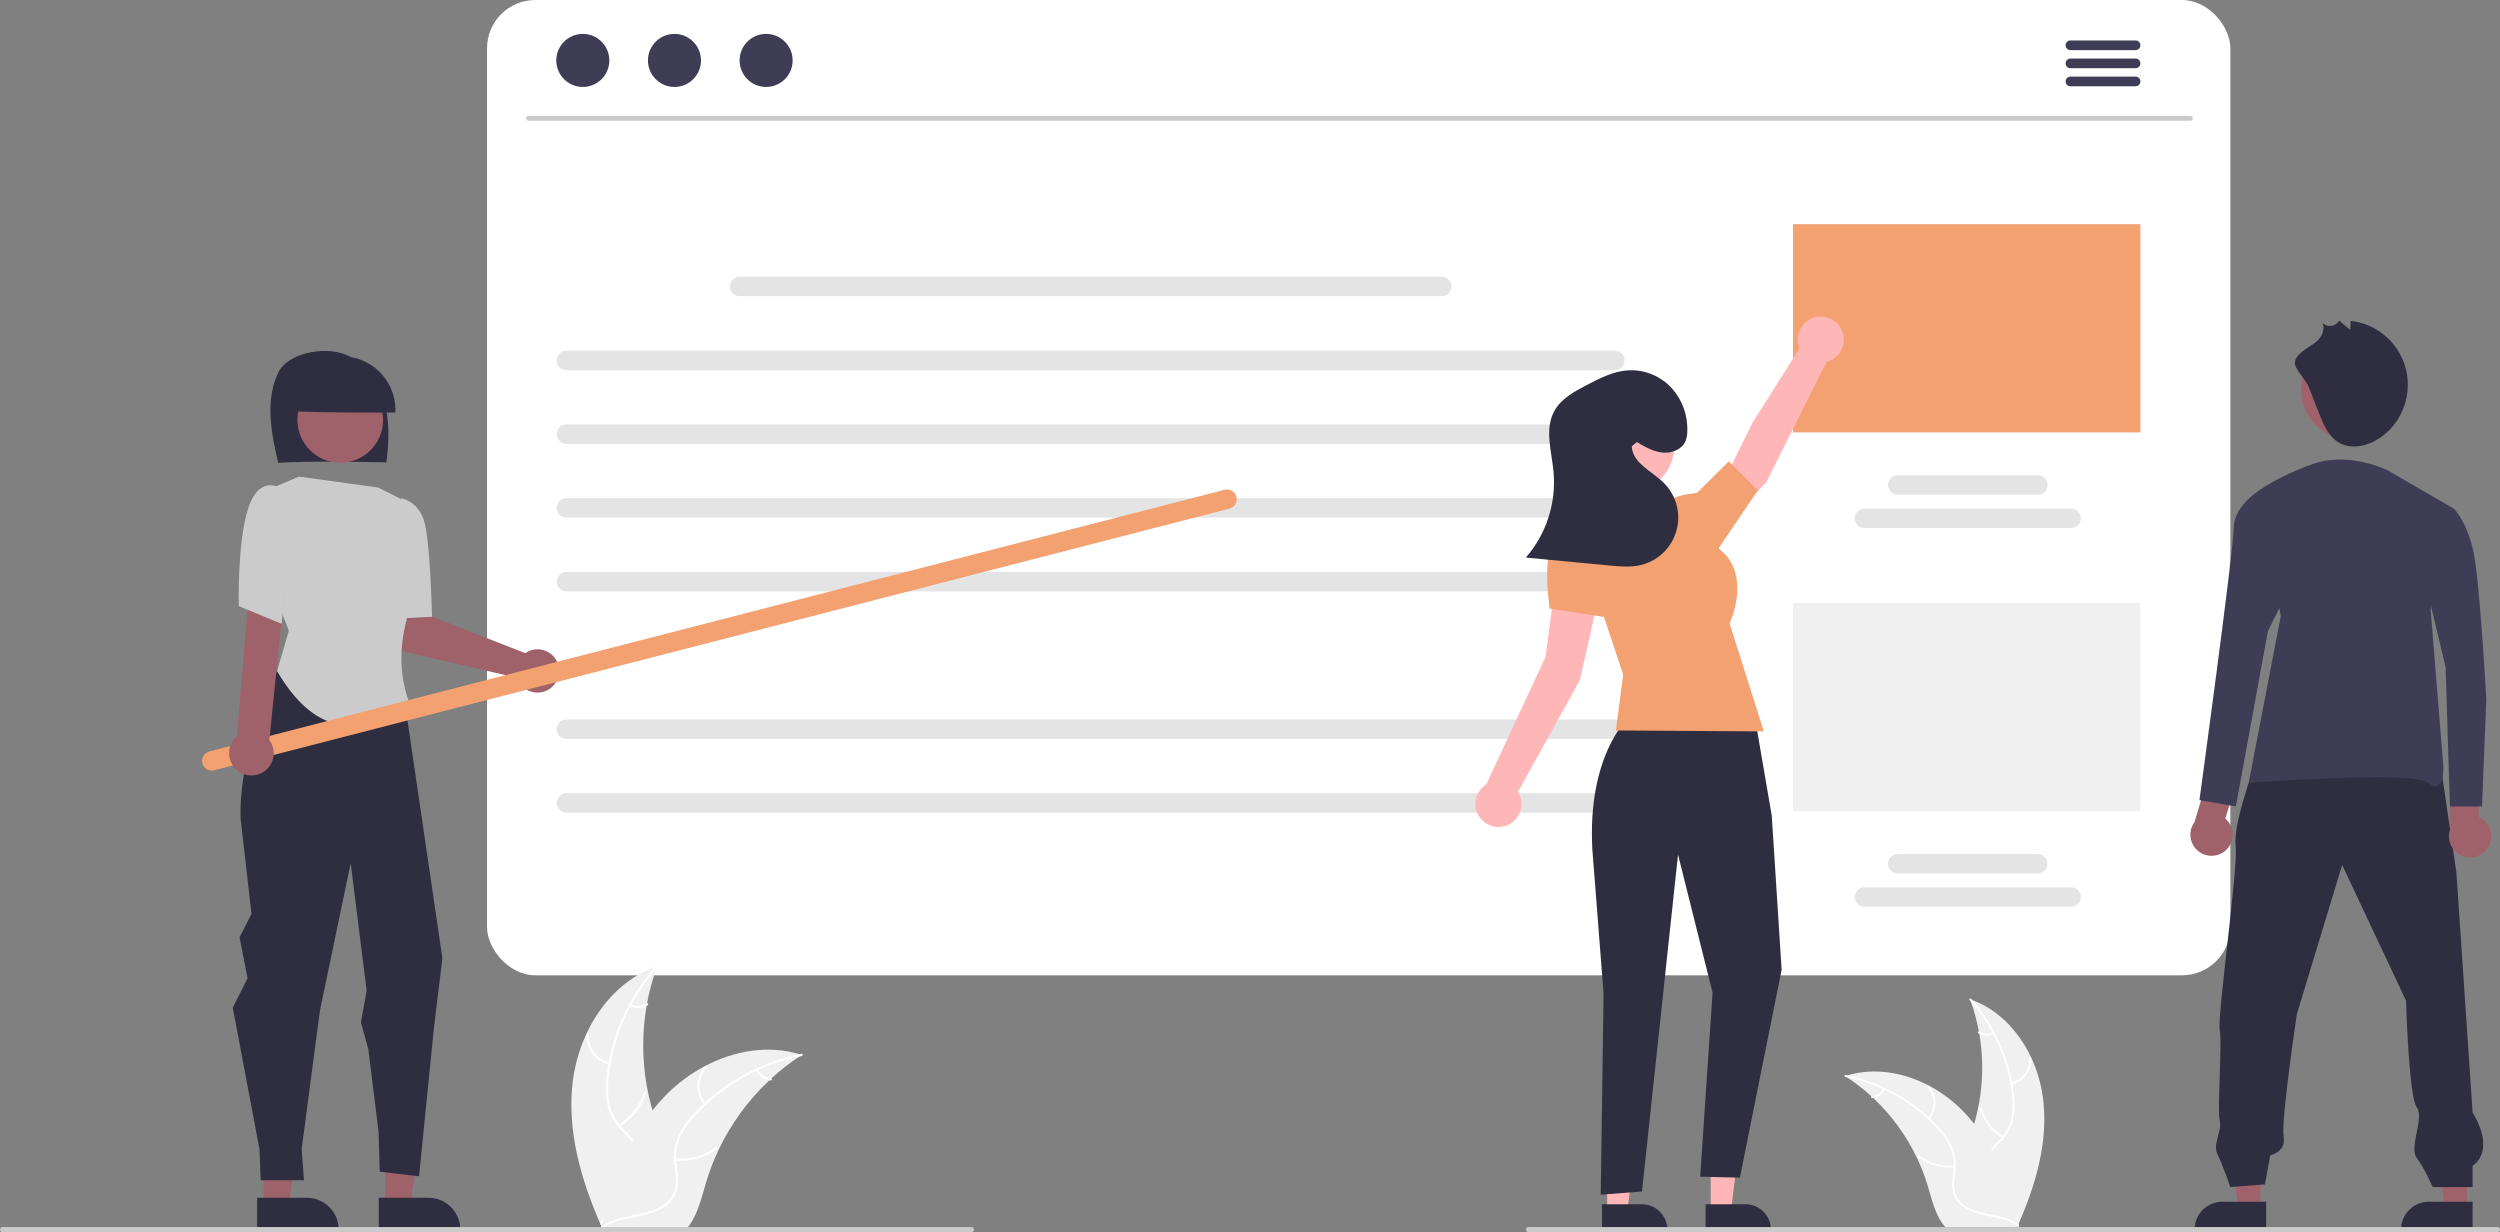 <svg xmlns="http://www.w3.org/2000/svg" id="Layer_1" data-name="Layer 1" viewBox="0 0 983 484.47"><rect x="0" y="0" width="983" height="484.47" fill="#808080" stroke="none"/><defs><style> .cls-1 { fill: #9f616a; } .cls-1, .cls-2, .cls-3, .cls-4, .cls-5, .cls-6, .cls-7, .cls-8, .cls-9, .cls-10, .cls-11 { stroke-width: 0px; } .cls-2 { fill: #cacaca; } .cls-3 { fill: #f3a171; } .cls-4 { fill: #ffb6b6; } .cls-5 { fill: #cbcbcb; } .cls-6 { fill: #a0616a; } .cls-7 { fill: #3f3d56; } .cls-8 { fill: #f0f0f0; } .cls-9 { fill: #e4e4e4; } .cls-10 { fill: #2f2e41; } .cls-11 { fill: #fff; } </style></defs><rect class="cls-11" x="191.5" width="685.48" height="383.49" rx="19" ry="19"></rect><path class="cls-8" d="M225.23,425.06c2.43-19.55,14.55-38.81,33.19-45.18-7.35,20.12-7.35,42.2,0,62.32,2.86,7.75,6.86,16.07,4.16,23.88-1.68,4.86-5.78,8.58-10.36,10.9-4.59,2.33-9.67,3.43-14.7,4.52l-.99.82c-7.98-18.01-13.74-37.72-11.31-57.27Z"></path><path class="cls-11" d="M258.61,380.26c-10.86,12.17-17.61,27.44-19.29,43.66-.42,3.49-.3,7.02.38,10.46.77,3.34,2.41,6.4,4.77,8.89,2.15,2.36,4.62,4.53,6.16,7.37,1.55,2.97,1.76,6.45.57,9.58-1.36,3.89-4.03,7.06-6.75,10.08-3.02,3.34-6.22,6.77-7.5,11.2-.16.54-.98.26-.82-.27,2.24-7.71,9.72-12.09,13.29-19.04,1.67-3.24,2.37-7,.8-10.43-1.37-2.99-3.91-5.23-6.11-7.6-2.33-2.39-4.04-5.31-4.98-8.52-.85-3.4-1.11-6.92-.78-10.41.62-7.87,2.48-15.58,5.5-22.87,3.4-8.34,8.2-16.03,14.2-22.75.37-.42.94.24.57.65h0Z"></path><path class="cls-11" d="M239.56,418.67c-5.54-1.35-9.29-6.51-8.86-12.19.04-.56.91-.51.87.04-.41,5.3,3.1,10.1,8.27,11.33.54.13.27.95-.27.82Z"></path><path class="cls-11" d="M243.22,442.22c4.85-2.89,8.42-7.51,10.02-12.92.16-.54.98-.26.82.27-1.67,5.63-5.4,10.42-10.45,13.42-.48.29-.87-.49-.39-.78h0Z"></path><path class="cls-11" d="M248.04,394.84c2,.95,4.35.83,6.24-.32.48-.29.86.49.39.78-2.1,1.26-4.69,1.4-6.91.37-.22-.08-.34-.32-.28-.55.08-.23.32-.35.55-.28h0Z"></path><path class="cls-8" d="M315.26,414.81c-.29.19-.59.38-.88.58-3.93,2.58-7.64,5.48-11.09,8.66-.27.24-.54.49-.81.74-8.25,7.76-14.98,16.98-19.87,27.2-1.94,4.07-3.57,8.28-4.87,12.59-1.8,5.96-3.27,12.56-6.82,17.43-.37.51-.76,1-1.19,1.47h-32.12c-.07-.04-.15-.07-.22-.1l-1.28.06c.05-.23.11-.46.16-.69.03-.13.07-.26.1-.4.02-.09.04-.18.06-.26,0-.03.01-.06.02-.08.01-.08.04-.15.05-.23.32-1.31.65-2.62,1-3.94t0-.01c2.51-10.02,6.2-19.71,10.99-28.86.15-.27.29-.55.45-.82,2.22-4.05,4.77-7.91,7.61-11.55,1.57-1.99,3.23-3.89,4.99-5.71,4.55-4.69,9.82-8.63,15.59-11.68,11.52-6.08,24.86-8.41,37.17-4.7.31.1.62.19.94.29Z"></path><path class="cls-11" d="M315.19,415.21c-15.99,3.18-30.58,11.31-41.69,23.25-2.44,2.53-4.46,5.42-5.99,8.58-1.4,3.12-1.93,6.57-1.55,9.97.29,3.18.96,6.39.48,9.59-.55,3.3-2.48,6.21-5.31,7.99-3.43,2.29-7.47,3.21-11.46,3.98-4.43.85-9.04,1.66-12.73,4.43-.45.34-.94-.38-.49-.71,6.43-4.81,15.04-3.8,22.08-7.2,3.28-1.59,6.11-4.17,6.92-7.84.71-3.21.02-6.53-.3-9.74-.42-3.31-.03-6.68,1.15-9.8,1.37-3.23,3.28-6.19,5.64-8.78,5.23-5.91,11.36-10.95,18.16-14.95,7.74-4.61,16.2-7.86,25.04-9.62.55-.11.61.76.07.87h0Z"></path><path class="cls-11" d="M276.85,434.41c-3.61-4.41-3.5-10.79.27-15.07.37-.42,1.04.14.67.56-3.52,3.98-3.61,9.93-.22,14.02.36.43-.36.92-.71.49h0Z"></path><path class="cls-11" d="M265.6,455.42c5.61.61,11.25-.92,15.78-4.28.45-.33.94.38.49.71-4.72,3.49-10.59,5.07-16.43,4.43-.56-.06-.4-.92.16-.85h0Z"></path><path class="cls-11" d="M297.97,420.5c1.03,1.97,2.97,3.28,5.18,3.51.56.05.4.91-.16.85-2.43-.26-4.58-1.71-5.73-3.87-.13-.2-.08-.46.11-.6.2-.14.47-.09.6.11h0Z"></path><path class="cls-8" d="M803.34,431.98c-2.1-16.9-12.58-33.55-28.7-39.05,6.36,17.4,6.36,36.48,0,53.88-2.48,6.7-5.93,13.89-3.6,20.65,1.45,4.2,5,7.42,8.96,9.43,3.96,2.01,8.36,2.97,12.71,3.91l.85.71c6.9-15.57,11.88-32.61,9.78-49.51Z"></path><path class="cls-11" d="M774.48,393.24c9.39,10.52,15.22,23.73,16.67,37.75.37,3.01.26,6.07-.33,9.04-.66,2.88-2.09,5.54-4.12,7.68-1.86,2.04-3.99,3.91-5.32,6.37-1.34,2.56-1.52,5.58-.5,8.28,1.17,3.36,3.49,6.11,5.84,8.71,2.61,2.89,5.38,5.85,6.49,9.68.13.46.85.23.71-.24-1.93-6.67-8.41-10.45-11.49-16.46-1.44-2.8-2.04-6.06-.69-9.01,1.18-2.59,3.38-4.52,5.28-6.57,2.02-2.07,3.49-4.59,4.31-7.36.73-2.94.96-5.98.67-9-.54-6.8-2.14-13.47-4.75-19.77-2.94-7.21-7.09-13.86-12.27-19.67-.32-.36-.82.21-.5.56h0Z"></path><path class="cls-11" d="M790.96,426.45c4.79-1.16,8.03-5.63,7.66-10.54-.04-.48-.79-.44-.75.04.36,4.58-2.68,8.73-7.15,9.79-.47.11-.23.82.24.71h0Z"></path><path class="cls-11" d="M787.79,446.81c-4.19-2.5-7.28-6.49-8.66-11.17-.14-.46-.85-.23-.71.24,1.44,4.87,4.67,9.01,9.04,11.61.42.25.75-.42.34-.67h0Z"></path><path class="cls-11" d="M783.62,405.85c-1.73.82-3.76.72-5.4-.27-.41-.25-.75.42-.34.67,1.81,1.09,4.05,1.21,5.97.32.19-.07.3-.28.24-.47-.07-.2-.28-.3-.47-.24h0Z"></path><path class="cls-8" d="M725.51,423.11c.25.16.51.33.76.5,3.39,2.23,6.6,4.74,9.59,7.49.23.21.47.42.7.64,7.13,6.71,12.95,14.68,17.18,23.51,1.68,3.52,3.08,7.15,4.21,10.88,1.55,5.15,2.83,10.86,5.9,15.07.32.44.66.87,1.03,1.27h27.77c.06-.03.13-.06.19-.09l1.11.05c-.04-.2-.09-.4-.14-.6-.03-.11-.06-.23-.08-.34-.02-.08-.04-.15-.05-.22,0-.03-.01-.05-.02-.07-.01-.07-.03-.13-.04-.2-.28-1.13-.57-2.27-.86-3.4t0-.01c-2.17-8.66-5.36-17.04-9.5-24.95-.13-.23-.25-.48-.39-.71-1.92-3.5-4.12-6.84-6.58-9.98-1.35-1.72-2.79-3.36-4.31-4.94-3.94-4.05-8.49-7.46-13.48-10.1-9.96-5.26-21.49-7.27-32.13-4.06-.27.08-.54.16-.81.25Z"></path><path class="cls-11" d="M725.57,423.46c13.83,2.75,26.44,9.78,36.04,20.1,2.11,2.19,3.86,4.69,5.18,7.42,1.21,2.7,1.67,5.68,1.34,8.62-.25,2.75-.83,5.53-.41,8.29.48,2.85,2.14,5.37,4.59,6.91,2.96,1.98,6.46,2.78,9.91,3.44,3.83.73,7.81,1.44,11.01,3.83.39.29.81-.33.43-.62-5.56-4.16-13.01-3.29-19.09-6.22-2.84-1.37-5.28-3.6-5.98-6.78-.61-2.78-.02-5.64.26-8.42.37-2.86.02-5.77-.99-8.47-1.18-2.79-2.83-5.36-4.88-7.59-4.52-5.11-9.82-9.47-15.7-12.93-6.69-3.99-14.01-6.8-21.64-8.32-.47-.09-.53.66-.06.75h0Z"></path><path class="cls-11" d="M758.72,440.06c3.12-3.81,3.03-9.33-.23-13.03-.32-.36-.9.12-.58.48,3.04,3.44,3.12,8.59.19,12.12-.31.37.31.8.62.43Z"></path><path class="cls-11" d="M768.45,458.22c-4.85.53-9.72-.8-13.64-3.7-.39-.29-.82.33-.43.62,4.08,3.02,9.16,4.38,14.2,3.83.48-.05.34-.79-.13-.74h0Z"></path><path class="cls-11" d="M740.46,428.03c-.89,1.7-2.57,2.84-4.47,3.03-.48.05-.34.79.13.74,2.1-.22,3.96-1.48,4.96-3.34.11-.17.07-.4-.09-.52-.17-.12-.4-.07-.52.09Z"></path><path class="cls-2" d="M861.3,47.47H207.81c-.52,0-.95-.42-.95-.95s.42-.95.95-.95h653.49c.52,0,.95.42.95.95s-.42.95-.95.95Z"></path><circle class="cls-7" cx="229.16" cy="23.76" r="10.43"></circle><circle class="cls-7" cx="265.2" cy="23.76" r="10.43"></circle><circle class="cls-7" cx="301.24" cy="23.76" r="10.43"></circle><path class="cls-7" d="M839.71,19.7h-25.61c-1.05,0-1.9-.85-1.9-1.9s.85-1.9,1.9-1.9h25.61c1.05,0,1.9.84,1.9,1.89,0,1.05-.84,1.9-1.89,1.9,0,0,0,0-.01,0h0Z"></path><path class="cls-7" d="M839.71,26.82h-25.61c-1.05,0-1.9-.85-1.9-1.9,0-1.05.85-1.89,1.9-1.9h25.61c1.05,0,1.9.85,1.9,1.9,0,1.05-.85,1.9-1.9,1.9h0Z"></path><path class="cls-7" d="M839.71,33.93h-25.61c-1.05,0-1.9-.85-1.9-1.9s.85-1.9,1.9-1.9h25.61c1.05,0,1.9.84,1.9,1.89,0,1.05-.84,1.9-1.89,1.9,0,0,0,0-.01,0h0Z"></path><rect class="cls-3" x="705.02" y="88.14" width="136.58" height="81.89"></rect><path class="cls-9" d="M814.35,207.64h-81.26c-2.11,0-3.83-1.72-3.82-3.83,0-2.11,1.71-3.82,3.82-3.82h81.26c2.11,0,3.83,1.71,3.83,3.83s-1.71,3.83-3.83,3.83Z"></path><path class="cls-9" d="M801.25,194.54h-55.06c-2.11,0-3.83-1.71-3.83-3.82,0-2.11,1.71-3.83,3.82-3.83h55.07c2.11,0,3.83,1.71,3.83,3.82,0,2.11-1.71,3.83-3.82,3.83h-.01Z"></path><rect class="cls-8" x="705.02" y="237.05" width="136.58" height="81.89"></rect><path class="cls-9" d="M814.35,356.55h-81.26c-2.11,0-3.83-1.71-3.83-3.83s1.71-3.83,3.83-3.83h81.26c2.11,0,3.83,1.71,3.83,3.83s-1.71,3.83-3.83,3.83Z"></path><path class="cls-9" d="M801.25,343.45h-55.06c-2.11,0-3.83-1.71-3.83-3.83s1.71-3.83,3.83-3.83h55.06c2.11,0,3.83,1.71,3.83,3.83s-1.71,3.83-3.83,3.83h0Z"></path><path class="cls-9" d="M634.99,145.55H222.72c-2.11,0-3.83-1.71-3.83-3.83s1.71-3.83,3.83-3.83h412.26c2.11,0,3.83,1.71,3.83,3.83s-1.71,3.83-3.83,3.83Z"></path><path class="cls-9" d="M634.99,174.55H222.72c-2.11,0-3.83-1.71-3.83-3.83s1.71-3.83,3.83-3.83h412.26c2.11,0,3.83,1.71,3.83,3.83s-1.71,3.83-3.83,3.83Z"></path><path class="cls-9" d="M634.99,203.55H222.72c-2.11,0-3.83-1.71-3.83-3.83s1.71-3.83,3.83-3.83h412.26c2.11,0,3.83,1.71,3.83,3.83s-1.71,3.83-3.83,3.83Z"></path><path class="cls-9" d="M634.99,232.55H222.72c-2.11,0-3.83-1.71-3.83-3.83s1.71-3.83,3.83-3.83h412.26c2.11,0,3.83,1.71,3.83,3.83s-1.71,3.83-3.83,3.83Z"></path><path class="cls-9" d="M634.99,290.55H222.72c-2.11,0-3.83-1.71-3.83-3.83s1.71-3.83,3.83-3.83h412.26c2.11,0,3.83,1.71,3.83,3.83s-1.71,3.83-3.83,3.83Z"></path><path class="cls-9" d="M634.99,319.55H222.72c-2.11,0-3.83-1.71-3.83-3.83s1.71-3.83,3.83-3.83h412.26c2.11,0,3.83,1.71,3.83,3.83s-1.71,3.83-3.83,3.83Z"></path><path class="cls-9" d="M566.89,116.45h-276.06c-2.11,0-3.83-1.71-3.83-3.82,0-2.11,1.71-3.83,3.82-3.83h276.07c2.11,0,3.83,1.71,3.83,3.82,0,2.11-1.71,3.83-3.82,3.83h-.01Z"></path><polygon class="cls-4" points="672.66 476.11 680.63 476.11 684.42 445.37 672.66 445.37 672.66 476.11"></polygon><path class="cls-10" d="M670.63,473.51h15.7s0,0,0,0c5.52,0,10,4.48,10,10v.33h-25.7s0-10.33,0-10.33Z"></path><polygon class="cls-4" points="631.92 476.11 639.9 476.11 643.69 445.37 631.92 445.37 631.92 476.11"></polygon><path class="cls-10" d="M629.89,473.51h15.7s0,0,0,0c5.52,0,10,4.48,10,10v.33h-25.7s0-10.33,0-10.33Z"></path><path class="cls-4" d="M725,133.53c0-5-4.05-9.05-9.05-9.06-5,0-9.05,4.05-9.06,9.05,0,1.18.23,2.35.68,3.45l-18.32,28.98-11.4,22.98,9.41,8.35,7.24-7.62,23.68-47.37c4.01-1.02,6.81-4.63,6.81-8.76Z"></path><path class="cls-4" d="M629.94,228.58l-17.95-2.78-4.28,32.48-23.3,50.14c-4.25,2.65-5.54,8.23-2.9,12.48s8.23,5.54,12.48,2.9c4.24-2.64,5.54-8.22,2.9-12.47l24.36-44,8.69-38.75Z"></path><path class="cls-10" d="M639.89,282.69s-15.79,14.6-13.78,51.31l4.42,56.71-1.12,79.05,16.22-1.27,14.17-132.48,13.58,54.32-4.87,72.36,15.62.36,16.41-81.77-3.89-60.62-6.53-37.97h-50.22Z"></path><path class="cls-3" d="M656.78,197.2l-37.72,10.56,19.18,57.47-2.87,21.98,58.16.38-13.47-42.49s7.56-15.54-1.07-26.44l-22.21-21.46Z"></path><path class="cls-3" d="M652.26,206.25l4.53-9.05s-.15-2.27,10.49-3.4l12.48-12.4,11.42,11.38-19.3,28.56-19.61-15.09Z"></path><path class="cls-3" d="M634.15,215.3s-13.58-15.09-21.12-7.54-3.68,31.53-3.68,31.53l23.5,3.65,1.3-27.63Z"></path><path id="a1b14455-bb06-4eca-a63d-5bd2b70c7569-1244" class="cls-4" d="M641.04,157.3c23.13.1,23.12,35.27,0,35.37-23.13-.1-23.12-35.27,0-35.37Z"></path><path class="cls-10" d="M643.61,173.82c3.13,1.84,6.37,3.72,9.98,4.12s7.69-1.12,9.14-4.45c.45-1.15.69-2.38.71-3.62.32-6.32-1.87-12.51-6.08-17.22-4.28-4.68-10.39-7.26-16.73-7.07-5.98.26-11.5,3.09-16.8,5.86-4.88,2.54-10.02,5.35-12.67,10.17-3.93,7.14-1.06,15.89-.3,24,1.08,12.23-2.85,24.37-10.9,33.63l32.9,3.12c4,.38,8.09.75,12.01-.12,10.35-2.31,16.87-12.58,14.55-22.93-.82-3.68-2.71-7.03-5.42-9.65-4.67-4.5-12.18-7.68-12.37-14.16"></path><polygon class="cls-1" points="888.83 475.38 880.1 475.38 875.94 441.71 888.83 441.71 888.83 475.38"></polygon><path class="cls-10" d="M891.05,483.84h-28.15v-.36c0-6.05,4.91-10.96,10.96-10.96h17.19s0,11.31,0,11.31Z"></path><polygon class="cls-1" points="970 475.38 961.27 475.38 957.12 441.71 970 441.71 970 475.38"></polygon><path class="cls-10" d="M972.23,483.84h-28.15v-.36c0-6.05,4.91-10.96,10.96-10.96h17.19s0,11.31,0,11.31Z"></path><path class="cls-10" d="M885.35,304.5s-7.33,19.89-6.28,28.26-7.33,66.99-6.28,72.23-1.05,31.4,0,35.59-2.94,9.19-.84,13.38,5.03,12.79,5.03,12.79l13.61-1.05,2.09-11.51s6.28-1.05,5.23-7.33,5.23-48.15,5.23-48.15l17.8-58.62,25.12,53.39s1.05,37.68,4.19,41.87-3.14,15.7,0,19.89,6.28,11.51,6.28,11.51h15.7v-8.37s9.42-5.23,0-20.94l-6.37-94.3-6.28-42.92-74.24,4.27Z"></path><circle class="cls-6" cx="924.37" cy="153.33" r="19.55"></circle><path class="cls-10" d="M907.73,151.98c1.38,3.52,2.76,7.05,4.14,10.57,1.7,4.33,3.64,8.97,7.61,11.39,4.91,2.99,11.46,1.53,16.21-1.7,11.56-7.87,14.54-23.62,6.67-35.17-4.15-6.09-10.74-10.07-18.07-10.9l-.2,3.54-4.34-3.64c-1.17,2.01-3.76,2.7-5.77,1.52-.29-.17-.55-.37-.79-.59,1.14,2.36-.18,5.25-2.08,7.06-2.34,2.23-9.02,4.9-8.74,8.88.19,2.65,4.27,6.3,5.35,9.05Z"></path><path class="cls-1" d="M978.19,333.42c2.55-3.8,1.53-8.94-2.27-11.49-.41-.27-.83-.51-1.28-.7l.39-18.91-11.44-3.04-.18,26.72c-1.57,4.32.67,9.1,4.99,10.66,3.62,1.31,7.66-.03,9.78-3.24Z"></path><path class="cls-7" d="M938.89,184.96s-15.15-7.58-29.46-2.53-21.88,10.94-21.88,10.94l9.26,48.82-12.63,65.65s64.81-5.05,70.7,0c5.89,5.05,5.89-5.89,5.89-5.89l-5.05-62.29,9.26-39.56-26.09-15.15Z"></path><path class="cls-1" d="M874.95,334.54c3.51-2.93,3.98-8.15,1.05-11.66-.31-.37-.66-.72-1.03-1.03l5.69-18.04-10.12-6.13-7.67,25.59c-2.72,3.71-1.91,8.92,1.8,11.63,3.1,2.27,7.36,2.12,10.3-.36h0Z"></path><path class="cls-7" d="M893.44,193.38h-5.89s-9.26,5.89-9.26,14.31-13.47,106.9-13.47,106.9l14.31,2.53,12.63-69.02,9.26-18.52-7.58-36.19Z"></path><path class="cls-7" d="M948.99,200.11h15.99s5.05,5.05,7.58,16.83,5.05,58.08,5.05,58.08l-1.68,42.09h-12.63l-1.68-54.71-8.42-35.35-4.21-26.93Z"></path><path class="cls-1" d="M207.68,256.13c-.4.2-.79.42-1.16.68l-37.44-14.64-1.48-9.65-14.86.34.97,17.34c.16,2.88,2.2,5.3,5.01,5.96l44.55,10.34c1.48,4.46,6.3,6.88,10.76,5.4,4.46-1.48,6.88-6.3,5.4-10.76-1.48-4.46-6.3-6.88-10.76-5.4-.33.11-.66.24-.98.39h0Z"></path><polygon class="cls-1" points="151.46 474.21 161.4 474.21 166.13 435.87 151.46 435.87 151.46 474.21"></polygon><path class="cls-10" d="M148.93,470.96h19.57s0,0,0,0c6.89,0,12.47,5.58,12.47,12.47v.41h-32.04s0-12.88,0-12.88Z"></path><polygon class="cls-1" points="103.64 474.21 113.58 474.21 118.31 435.87 103.64 435.87 103.64 474.21"></polygon><path class="cls-10" d="M101.1,470.96h19.57s0,0,0,0c6.89,0,12.47,5.58,12.47,12.47v.41h-32.04s0-12.88,0-12.88Z"></path><path class="cls-10" d="M109.4,181.96c-2.83-11.69-5.23-24.87.11-35.63,3.7-7.47,17.4-9.98,25.26-7.29s13.53,9.99,16.03,17.95,2.21,16.53,1.12,24.81c-14.44-.28-28.89-.55-42.52.17Z"></path><circle class="cls-1" cx="133.78" cy="165.11" r="16.84"></circle><path class="cls-10" d="M113.19,161.64c-.22-11.68,9.07-21.33,20.75-21.55,11.68-.22,21.33,9.07,21.55,20.75,0,.45,0,.91-.02,1.36-14.42.03-28.83.06-42.29-.56Z"></path><path class="cls-10" d="M119.8,244.09l-7.04,11.74s-19.29,36.18-18.14,66.17l4.27,37.36-4.69,9.17,3.14,16.13-5.82,11.55,10.53,55.78.45,12.1h17.02l-.9-12.32,7.17-54.34,12.1-58.02,6.27,50.08-2.24,12.54,2.91,10.53,4.03,32.48.45,15.68,15.46,1.79,5.82-58.02,3.36-27.68-18.01-122.74-36.14-9.98Z"></path><path class="cls-5" d="M117.56,187.41l-10.49,4.45-5.89,24.38,12.4,31.76-4.64,15.87c14.03,24.01,31.4,27.49,51.85,12.1-4.33-12.15-3.7-24.64.61-37.38,0,0,10.75-10.01,3.24-23.03l-7.17-19.45-8.87-4.44-31.05-4.26Z"></path><path class="cls-5" d="M155.42,200.35l2.38-4.42s6.28.94,8.84,8.5,3.23,38.09,3.23,38.09l-13.43.68-1.02-42.85Z"></path><path class="cls-3" d="M483.42,199.99l-399.22,102.89c-2.05.52-4.13-.72-4.65-2.77-.52-2.04.71-4.11,2.74-4.64l399.22-102.89c2.05-.53,4.14.69,4.67,2.74s-.69,4.14-2.74,4.67c0,0-.02,0-.02,0h0Z"></path><path class="cls-1" d="M102.79,303.98c4.31-2.14,6.06-7.37,3.92-11.68-.23-.46-.5-.9-.8-1.31l6.51-63.66h-14.07l-5.17,62.17c-3.68,3.13-4.13,8.66-1,12.34,2.62,3.08,7.01,3.97,10.62,2.14h0Z"></path><path class="cls-5" d="M115.65,199.06l-4.93-6.97s-8.67-5.88-13.09,7.65-3.74,38.6-3.74,38.6l16.84,6.97,4.93-46.25Z"></path><path class="cls-2" d="M382,484.47H1c-.55,0-1-.45-1-1s.45-1,1-1h381c.55,0,1,.45,1,1s-.45,1-1,1Z"></path><path class="cls-2" d="M982,484.47h-381c-.55,0-1-.45-1-1s.45-1,1-1h381c.55,0,1,.45,1,1s-.45,1-1,1Z"></path></svg>